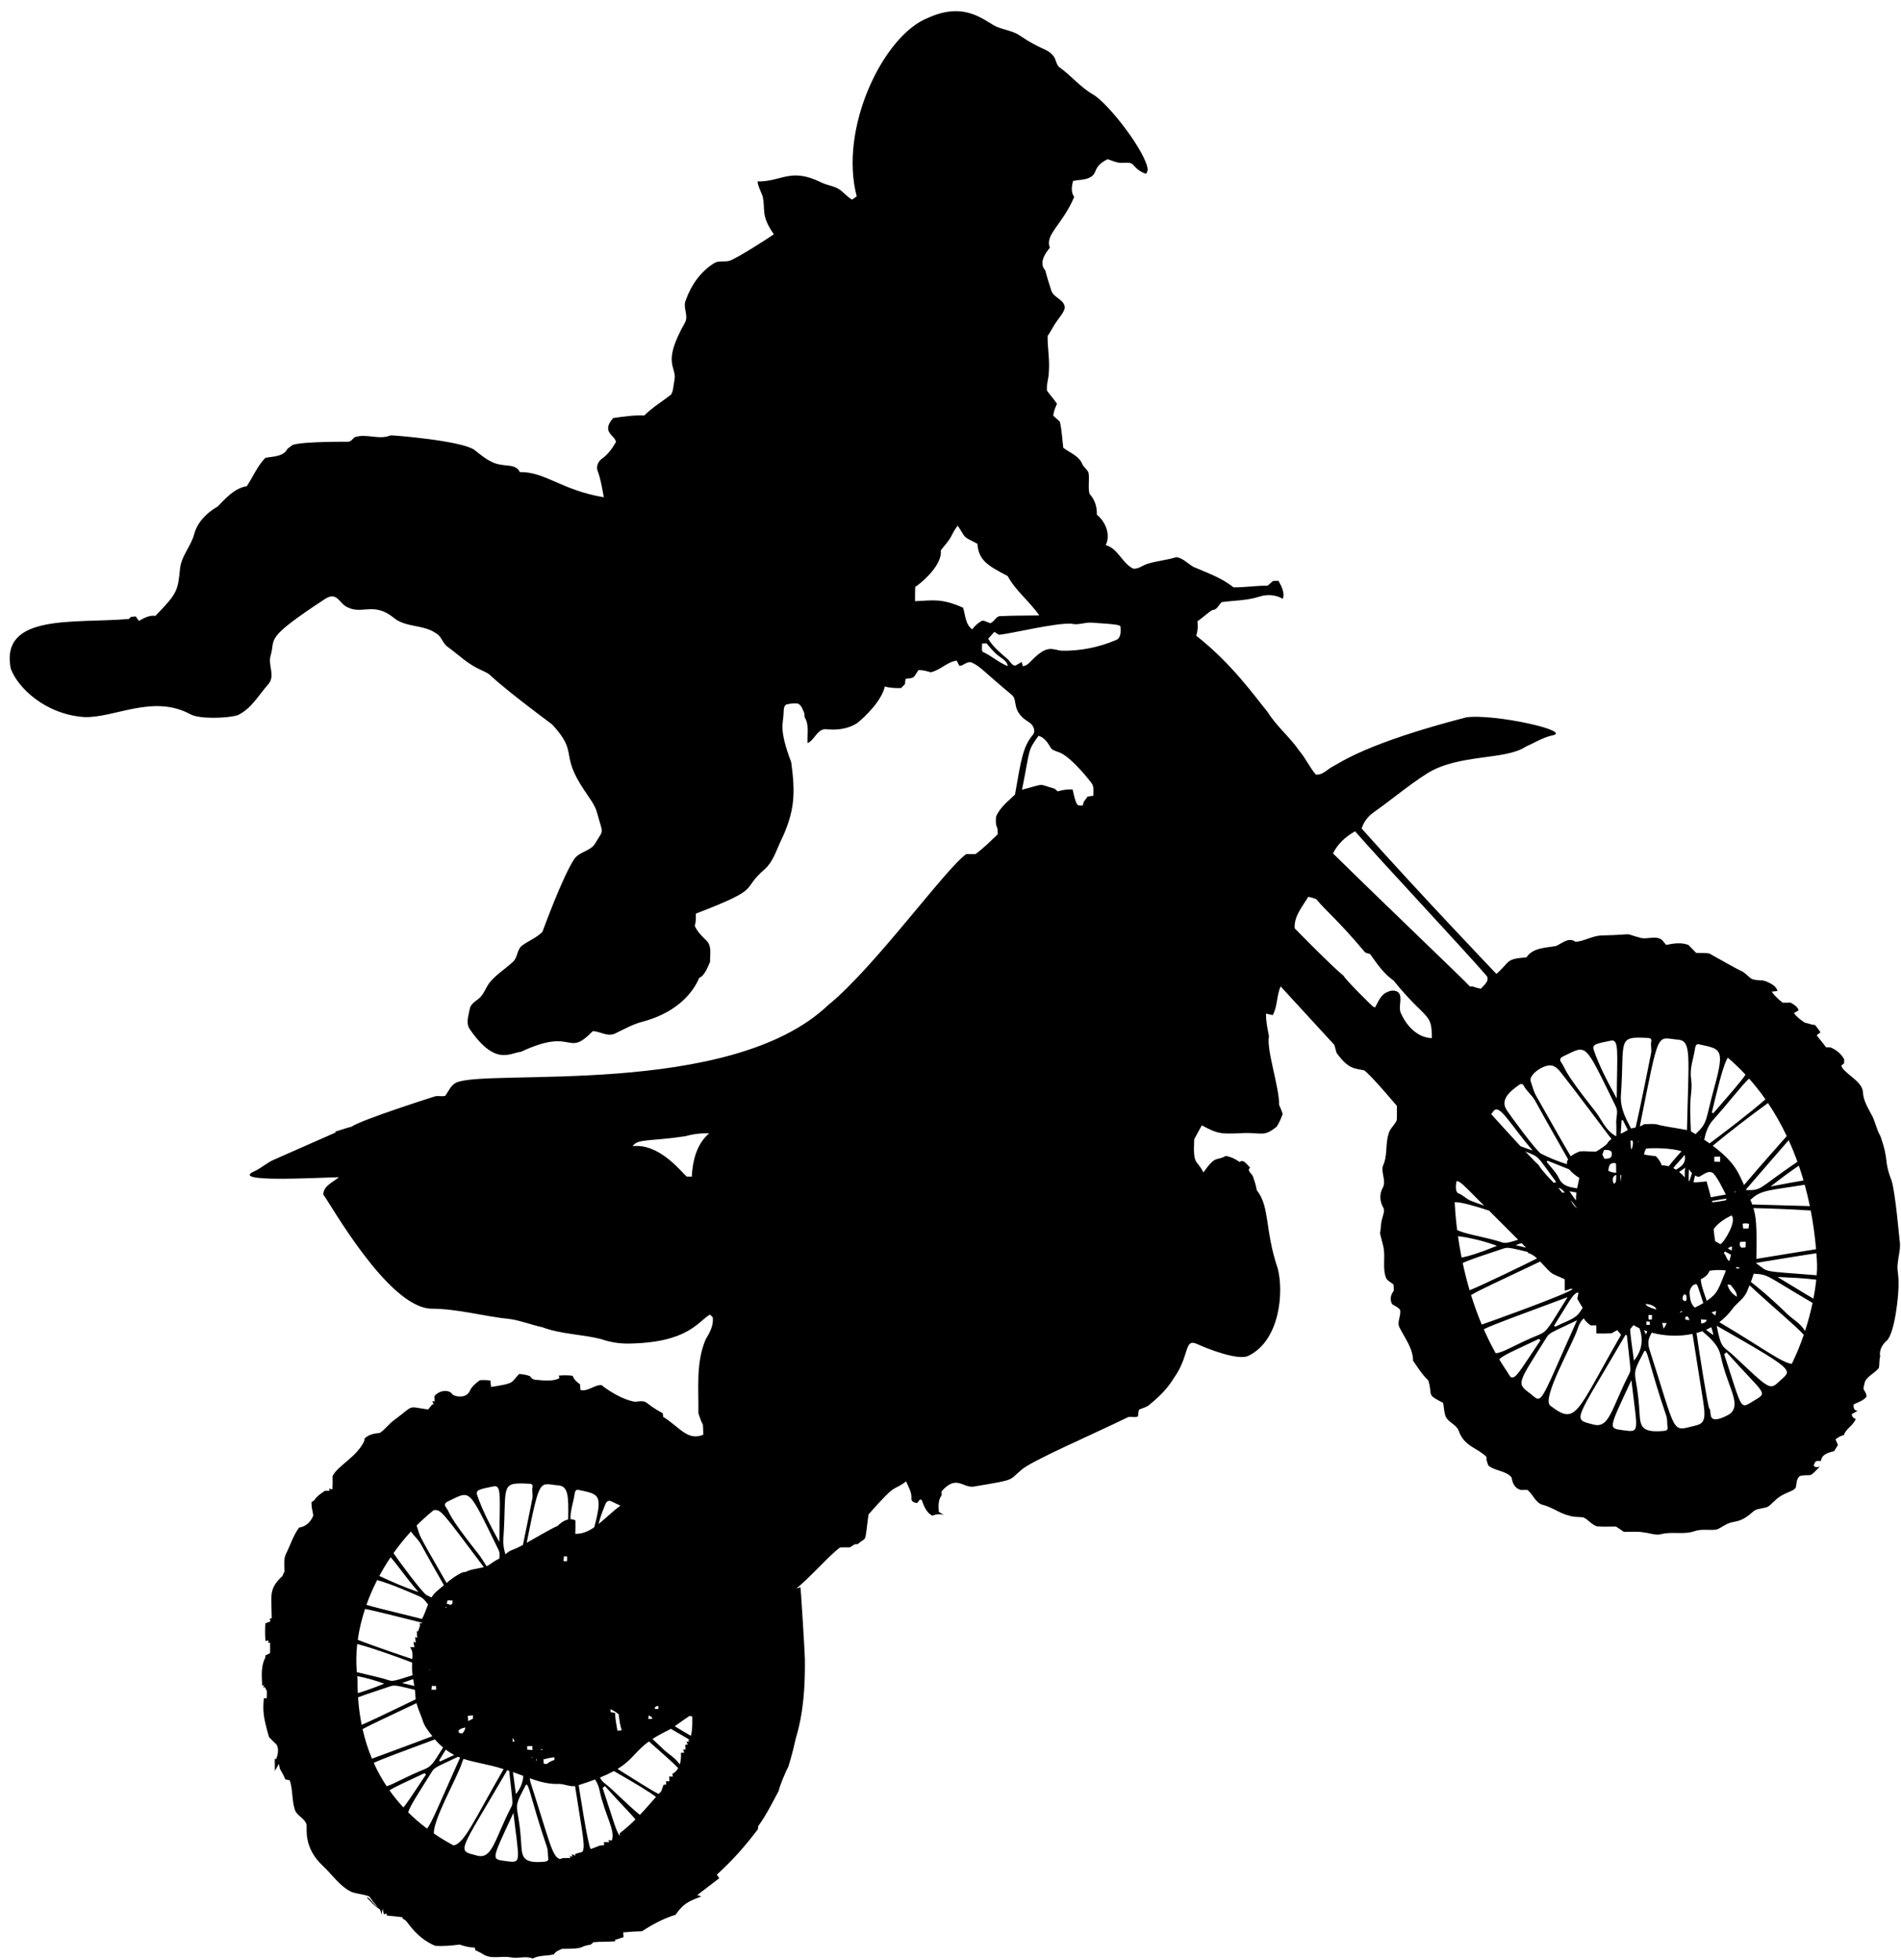 <?xml version="1.0" encoding="UTF-8"?><svg xmlns="http://www.w3.org/2000/svg" xmlns:xlink="http://www.w3.org/1999/xlink" height="4025.5" preserveAspectRatio="xMidYMid meet" version="1.0" viewBox="-19.9 -23.0 3905.7 4025.5" width="3905.7" zoomAndPan="magnify"><g id="change1_1"><path d="M3879.305,2570.607c1.411-15.291,6.431-30.45,3.642-45.872c-0.617-3.282-8.367-95.875-16.341-122.162 c-17.387-45.528-4.207-38.136-23.166-92.007c-8.663-14.569-10.664-31.861-19.491-46.266c-7.547-13.913-15.718-28.187-16.406-44.363 c-1.562-22.866-39.052-37.555-44.494-53.977c1.477-1.214,4.397-3.642,5.874-4.856l0.131-8.269 c-6.071-11.386-16.341-19.392-28.022-24.38c-3.117-0.066-6.202-0.131-9.188-0.164c-6.07-8.531-13.06-16.341-19.261-24.708 c1.969-1.542,5.906-4.627,7.842-6.169c-3.543-5.119-7.219-10.106-11.058-14.93c-12.514-1.444-6.112-1.567-21.361-4.922 c-8.269-5.512-16.275-11.55-22.313-19.524c2.461-1.444,7.383-4.298,9.844-5.742c-2.527-7.875-9.811-11.845-16.374-15.75 c-5.545,0-11.025,0-16.472,0.066c-8.466-6.595-16.439-13.88-22.575-22.707c3.019-0.328,9.023-0.984,12.01-1.313 c-2.855-10.664-13.946-15.521-23.101-19.622c-10.303-4.725-22.969-0.033-32.452-6.825c-6.628-5.513-12.436-12.174-20.574-15.455 c-9.53-4.2-61.352-33.817-64.182-35.241c-8.893-1.378-17.916-0.689-26.808-1.083c-5.283-5.578-10.664-10.992-16.045-16.406 c-14.995-5.611-30.483-3.183-45.61-0.033c-4.561-4.561-7.514-11.156-13.978-13.289c-11.976-4.364-24.61,1.477-36.75-0.722 c-45.374-11.748-2.623-7.304-82.426-5.349c-18.539,0.656-34.716,11.616-53.091,13.092c-13.453-10.599-27.595,2.986-39.867,8.433 c-21.197,4.069-47.612,3.15-60.999,23.428c-43.788,3.234-32.699,8.388-61.623,34.027c0,0-158.381-165.56-276.94-298.663 c4.102-13.847,13.584-25.496,25.299-33.764c36.521-25.693,70.613-54.83,108.315-78.817c64.847-41.296,161.242-27.26,203.505-55.552 c17.653-7.842,34.224-18.375,53.189-22.871c48.73-8.251-118.112-45.585-175.713-37.308 c-205.466,53.19-258.267,93.039-273.331,100.572c-11.911,5.775-20.935,18.375-35.471,16.931 c-12.896-15.356-21.197-33.896-34.191-49.252c-19.491-28.219-46.726-50.171-64.871-79.374 c-25.716-31.055-72.178-98.126-146.542-156.616c2.789-9.581,4.069-19.557,2.231-29.433c10.697-7.252,19.786-16.538,30.778-23.33 c9.91-0.131,12.928-10.336,19.032-16.177c25.889-3.675,52.599-3.084,77.734-11.386c15.98-5.152,33.403-3.938,48.071,4.528 c4.397-13.191-2.887-25.824-8.99-37.046c-3.774,0.099-7.481,0.23-11.189,0.361c-3.708,3.281-7.383,6.53-11.091,9.745 c-23.494-0.394-46.725,3.741-70.154,3.347c-24.019-19.491-53.78-29.663-81.802-41.771c-11.845-6.661-21.427-17.981-35.438-20.245 c-19.097,6.103-39.211,7.58-58.341,13.388c-10.369,2.756-19.064,11.32-30.286,10.303c-23.166-11.386-30.943-41.082-56.471-48.465 c10.369-21.821-0.492-48.005-18.343-62.41c0.656-15.75-4.266-31.172-15.028-42.821c-3.577-14.109,0.361-29.302-2.1-43.707 c-2.855-6.53-9.253-10.631-12.567-16.898c-6.595-17.227-25.397-23.625-39.211-33.863c-2.297-17.949-2.986-36.16-7.153-53.846 c-4.495-4.134-8.991-8.236-13.519-12.272c0.853-8.597,4.2-16.603,7.678-24.446c-6.169-9.548-14.208-17.686-20.574-27.005 c-1.411-13.191,3.872-25.955,3.872-39.113c1.969-24.413-2.855-48.662-2.559-73.075c7.12-10.041,12.108-21.426,19.556-31.27 c5.841-8.531,13.486-16.472,15.783-26.841c-0.82-17.095-22.608-20.016-27.628-34.847c-4.2-13.946-9.122-27.694-12.534-41.869 c-13.42-14.864-1.05-34.06,9.483-46.431c-10.855-27.229,24.671-45.557,50.007-104.345c-7.12-9.942-5.152-21.755-2.527-32.846 c11.911-2.854,25.069-1.608,35.996-7.941c15.468-8.802,3.987-21.066,35.208-36.882c9.647,3.183,19.228,8.072,29.696,7.646 c7.974,0.197,18.047-2.56,23.658,5.021c6.956,8.072,15.488,14.503,25.856,17.489c0.788-1.936,2.395-5.808,3.183-7.743 c-1.735-34.413-80.151-136.833-112.646-155.402c-25.299-14.503-43.871-37.636-67.299-54.666 c-8.925-5.349-7.678-17.325-14.175-24.577c-13.19-16.021-22.898-10.661-67.824-41.016c-13.421-9.516-30.122-11.78-45.249-17.424 c-24.39-8.193-63.149-56.266-143.884-19.688c-91.461,35.307-184.025,225.816-146.838,366.782c-3.248,2.264-6.464,4.561-9.647,6.825 c-8.236-5.053-14.897-12.043-22.149-18.31c-11.747-10.041-28.088-10.5-41.475-17.325c-63.061-30.972-80.763-1.12-130.529-1.871 c1.083,10.697,6.727,19.951,10.27,29.893c7.026,27.856-5.055,38.303,23.264,78.685c-11.326,8.099-73.702,48.097-90.038,54.01 c-10.664,4.036-23.428-1.312-33.174,5.677c-27.3,17.03-46.889,45.019-57.455,75.043c-7.35,15.126,6.169,31.763-1.903,46.627 c-49.351,87.454-15.397,88.525-21.854,119.767c-2.067,9.319-1.838,19.688-6.628,28.121c-18.375,14.306-38.522,26.414-55.093,42.985 c-21.459-1.017-42.755,2.198-63.952,5.217c-25.587,29.432,3.654,34.758,5.775,49.285c-7.547,12.6-16.144,25.299-28.383,33.863 c-8.334,5.512-13.224,16.931-8.925,26.447c6.202,17.161,8.991,35.241,12.239,53.124c-85.626-14.016-120.532-52.67-172.595-51.615 c-6.891-15.619-25.693-12.338-39.441-15.389c-21.558-2.855-37.932-18.113-54.502-30.746c-28.328-18.466-160.944-29.334-171.414-29.4 c-24.085,10.238-49.777-4.626-74.026,3.905c-4.299,3.511-7.711,9.581-14.044,9.22c-3.638,0.172-92.706-0.904-113.467,6.727 c-3.445,2.592-6.891,5.184-10.369,7.744c-8.827,16.833-29.564,15.422-45.61,18.703c-16.374,16.833-25.134,38.916-38.062,58.145 c-25.135,4.069-42.854,24.413-59.752,41.672c-22.149,12.567-41.935,32.19-48.432,57.455c-6.825,24.249-25.627,43.674-28.809,69.071 c-4.645,46.602-5.089,51.36-50.762,98.176c-12.699-1.903-23.297,4.561-33.928,10.27c-2.297-2.986-4.463-6.038-6.53-9.155 c-3.15,0.295-6.333,0.591-9.483,0.886c-1.148,1.083-3.445,3.249-4.594,4.331c-110.972,9.783-264.738-12.303-242.651,101.818 c14.027,38.923,70.338,93.966,150.939,99.718c62.176,2.237,141.381-47.416,218.107-5.808c18.645,10.485,76.893,8.274,96.929,2.034 c28.547-13.027,43.608-42.066,63.821-64.346c14.241-17.62-2.1-39.375,4.332-58.735c10.35-35.356-15.63-32.318,110.776-115.206 c26.734-17.867,29.596,10.269,48.497,17.194c29.45,14.079,53.132-12.035,93.746,21.099c24.708,20.311,60.474,13.256,86.298,31.5 c11.813,5.906,13.65,20.968,24.413,28.121c21.492,15.75,40.95,34.88,65.494,46.069c40.049,19.042-15.762-9.958,149.266,113.467 c55.349,60.045,13.836,57.74,65.691,134.762c9.253,14.864,21.263,28.449,26.152,45.61c12.78,47.712,14.733,32.645-3.38,63.263 c-9.516,16.669-32.156,16.964-43.018,32.189c-24.558,36.838-63.597,144.73-65.757,150.053 c-11.911,12.042-28.186,18.047-41.574,28.055c-11.189,8.17-8.663,24.741-19.097,33.568c-15.192,14.307-33.469,25.299-46.922,41.443 c-9.089,10.96-12.502,26.152-24.249,34.979c-7.284,5.545-16.046,10.959-17.555,20.869c-2.363,13.06-8.072,28.416-0.033,40.59 c53.204,77.108,82.612,48.799,105.264,46.889c111.326-52.428,92.645,13.967,147.691-42.558c15.422,0.427,30.253,12.305,45.643,4.955 c17.949-8.367,35.208-18.539,54.502-23.724c63.331-16.353,102.065-51.734,118.619-90.728c11.719-4.773,17.584-23.05,22.28-32.911 c-0.623-14.339,4.102-31.796-7.186-43.182c-9.384-9.22-19.031-18.506-24.413-30.746c2.756-8.072,2.428-16.669,2.33-25.069 c140.508-53.869,89.751-46.694,141.916-91.613c16.505-14.963,22.936-36.914,32.058-56.471 c30.477-62.829,30.306-100.872,21.985-162.752c-26.204-69.152-16.223-79.579-15.717-100.079c0.492-6.267-0.492-13.683,4.791-18.277 c7.842-2.198,16.242-3.281,24.413-2.363c7.744,3.347,9.844,12.403,13.224,19.327c0.295,3.019,0.624,6.037,0.984,9.089 c9.68,16.078,4.955,35.274,5.775,52.96c14.733-6.234,18.9-28.022,36.914-28.777c22.182,2.855,45.708-0.131,64.937-12.141 c17.436-14.162,50.319-46.098,57.062-75.469c10.861,3.314,22.247,3.478,33.502,3.216c2.559-2.724,5.119-5.381,7.744-8.039 c0.361-3.609,0.722-7.186,1.148-10.73c18.461-2.86,14.55,0.514,26.546-17.916c8.63-0.623,16.866,2.002,25.069,4.299 c19.721-3.97,33.535-21.197,53.649-24.019c1.673,3.675,3.511,7.317,5.545,10.861c9.319-0.197,16.374-11.288,26.217-6.366 c17.593,8.193,23.339,17.771,81.179,65.888c14.017,11.089-2.651,32.973,35.373,56.176c8.859,5.25,15.553,18.802,6.989,27.235 c-19.063,23.683-23.239,49.884-35.602,121.44c-14.306,13.88-30.943,26.316-38.916,45.282c-0.525,7.941-1.411,16.406,2.756,23.658 c0.23,4.134,0.459,8.335,0.689,12.535c-14.7,14.175-29.17,28.678-45.675,40.786c-6.267-0.033-12.535-0.033-18.769-0.098 c-40.643,27.237-189.923,234.656-284.52,310.803c-200.978,190.735-698.854,129.688-763.621,158.683 c-11.058,5.348-15.455,17.424-22.149,26.841c-7.35,2.887-15.881-1.05-23.33,2.002c-3.282,1.13-149.018,47.269-169.609,61.786 c-11.091,2.56-21.689,6.858-32.682,9.713l-0.066,2.166c-0.002,0-125.833,55.485-125.837,55.486 c-14.766,6.169-26.513,17.555-41.049,24.117c-51.643,23.345,120.914,13.526,173.777,12.206 c-11.846,10.172-32.058,17.686-32.157,35.668c14.323,18.098,131.799,229.871,220.601,234.382 c55.487-0.098,109.07,16.013,163.933,21.427c22.214,3.445,43.247,11.878,65.232,16.603c38.818,14.569,80.917,14.372,120.817,24.347 c18.146,6.399,37.374,9.549,56.602,9.286c122.558-1.722,142.33-45.209,167.247-59.555c1.444,1.411,4.364,4.266,5.808,5.709 c1.969,16.8-6.431,31.599-14.7,45.446c-20.344,47.808-14.109,100.834-14.864,151.366c2.691,8.039,5.152,16.242,9.286,23.724 c0.492,6.792,0.656,13.65,0.722,20.508c-32.066,13.642-48.384-15.518-82.459-36.75c-0.164-1.804-0.525-5.479-0.722-7.317 c-42.342-22.491-27.304-27.144-57.094-23.592c-30.153-4.73-64.856-30.553-68.48-34.125c-15.685-0.984-27.464,13.847-43.608,9.844 c-0.295-3.839-0.558-7.646-0.787-11.386c-6.267-4.758-12.633-9.909-15.192-17.653c-9.352-1.411-18.802-1.181-28.154-0.459 c0.164,1.411,0.492,4.266,0.656,5.677c-15.094,6.956-31.927,4.233-47.874,3.052c-5.512-0.065-9.745-3.347-12.6-7.711 c-7.055-2.527-14.47-3.774-21.919-4.266c-18.317,18.726-7.609,18.887-57.75,26.611c-0.492-4.43-0.952-8.827-1.411-13.191 c-7.153-0.919-14.405-1.181-21.591-0.656c-8.335,6.07-16.505,12.698-20.869,22.313c-6.037,13.027-23.231,13.584-34.585,7.777 c-8.367-13.289-29.269-8.466-37.866,2.592c0.131,3.577,0.262,7.186,0.393,10.796l-4.791-0.394c0.689,1.641,2.1,4.922,2.789,6.563 l-3.019,0.23c-2.756,3.445-5.545,6.858-8.334,10.303c-44.528-6.286-26.655-10.326-69.498,21.525 c-10.992,7.744-18.605,19.294-29.892,26.677c-11.288,0.853-23.002,3.084-31.271,11.517c-0.033,0.919-0.099,2.822-0.131,3.741 c-13.952,33.268-55.553,52.049-65.527,73.369c0.295,9.056,0.131,18.113-0.296,27.202c-1.739-0.361-5.184-1.116-6.923-1.509 l1.28,4.462c-2.461,0.033-7.35,0.033-9.811,0.033c-8.006,5.545-16.669,10.795-21.788,19.425c-1.477,1.017-4.397,3.052-5.84,4.069 c0.738,19.406,0.95,7.912,3.74,27.169c-4.823,12.83-15.159,23.067-29.17,24.905c-12.043,16.111-17.719,35.7-26.71,53.485 c-5.775,11.386-3.216,24.544-3.445,36.849c-1.444,3.084-2.888,6.169-4.298,9.352c-28.115,26.323-22.471,38.08-21.722,86.692 l-4.102,0.328c0.361,1.444,1.083,4.364,1.444,5.841c-3.544,1.345-7.055,2.789-10.566,4.265c-0.656,11.977-0.755,24.019,0.296,36.029 c1.641-0.229,4.922-0.656,6.53-0.886c-0.23,1.181-0.755,3.577-1.017,4.758l4.003-0.492c0.066,7.12,0.131,14.306,0.066,21.46 c-3.38,1.739-6.726,3.478-10.073,5.283c0.033,0.985,0.164,2.887,0.23,3.839c-9.45,17.948-7.383,38.653-6.398,58.144l4.167-1.378 l-2.198,4.725l3.872-0.361c1.247,2.723,2.494,5.479,3.74,8.301c-0.098,4.791-0.229,9.549-0.361,14.438 c-1.444-0.066-4.397-0.229-5.841-0.295c-2.427,25.229-1.494,38.708,10.533,79.801c4.955,5.283,10.074,10.435,15.455,15.357 c5.316,9.384,2.921,20.049-0.459,29.663l-3.183-0.131c0.065,6.169,0.229,18.474,0.295,24.643c2.068-3.577,6.169-10.697,8.236-14.274 c0.526,2.526,1.543,7.547,2.068,10.041c6.944,12.011,7.483,13.377,11.255,21.821c2.986,0.525,6.005,1.083,9.024,1.706 c6.398,19.031,4.069,39.703,9.942,58.767c3.38,14.405,21.131,18.605,24.643,32.781c0.938,9.695-6.232,47.332,33.535,84.427 c19.36,18.047,34.322,41.738,58.932,53.452c11.78,4.266,24.741,4.495,36.324,9.254c5.447,7.809,11.419,15.225,17.391,22.641 c-7.876-5.414-12.042-14.438-19.655-20.114c-0.755-0.099-2.297-0.329-3.052-0.427c7.908,7.514,14.339,16.735,23.953,22.313 c5.053,2.034,4.856,8.04,6.53,12.469c0.558-2.92,1.641-8.794,2.166-11.715c0.919,3.741,1.805,7.514,2.69,11.354 c1.51-0.361,4.561-1.083,6.071-1.444l-0.427,4.135c11.091,0.787,22.116,2.166,33.174,3.511c-0.23,0.591-0.722,1.837-0.952,2.428 c7.974,3.019,11.879,11.058,17.26,17.128c13.257,16.8,30.286,30.68,50.105,39.015c16.833,1.247,33.732-0.394,50.433-2.494 c10.008,3.544,20.377,6.037,31.074,6.235c0.295,1.345,0.853,4.003,1.148,5.348c5.086,2.264,10.139,4.791,15.029,7.678 c16.833,11.911,38.489,3.38,57.521,6.989c15.028,3.249,30.746-3.675,45.183,2.428c13.683-7.251,29.335-4.889,43.838-8.63 c3.216-6.3,10.369-8.203,16.144-11.287c53.477,0,31.324-4.485,59.26-8.63c1.411-1.214,4.167-3.675,5.578-4.889 c14.93-1.641,30.057-0.624,45.052-1.969l-0.623-2.986c5.873-1.739,11.714-3.479,17.489-5.447c-0.164-2.461-0.558-7.383-0.722-9.811 c12.896-1.214,25.791-2.133,38.752-2.395c21.459-14.143,44.166-26.316,68.843-33.833c15.53-21.969,24.745-27.168,52.883-37.63 c-2.749-0.96-5.497-1.921-8.246-2.882c15.023-11.517,30.045-23.034,45.068-34.552c-1.61-2.469-3.221-4.938-4.831-7.407 c33.486-30.688,56.791-57.109,84.209-93.108c0.197-1.641,0.558-4.922,0.755-6.563c16.439-22.641,28.744-47.645,42-72.188 c1.302-8.739,15.07-41.53,19.72-49.482c0,0,8.33-25.387,15.562-59.06c16.046-52.683,19.199-108.128,18.582-162.88 c-0.126-11.14-8.428-146.988-9.173-146.778c-2.1,0.591-6.333,1.739-8.466,2.297c25.211-19.23,71.089-71.813,90.334-84.395 c6.595,0,13.223-0.066,19.852-0.098c3.281-2.133,6.563-4.2,9.844-6.267c1.608-0.131,4.856-0.328,6.464-0.427 c18.727-17.619,13.445,3.899,21.788-60.835c61.571-69.906,47.14-45.167,77.307-67.923c4.528,10.992,11.55,21.558,10.927,33.961 c-1.345,6.825,5.48,9.877,11.156,10.402c3.216-1.51,5.742-10.238,9.942-6.136c4.66,12.075,9.319,26.021,21.886,32.124 c7.777-3.183,15.947-4.036,24.019-1.181c-3.609-2.166-7.186-4.331-10.697-6.464c-0.82-11.747-1.706-24.216,5.709-34.191 c0-2.034-0.033-6.136-0.033-8.17c32.102-36.479,44.252-3.977,68.874-10.205c85.605-14.334,68.25-11.579,94.37-33.141 c18.048-17.994,149.654-74.556,217.287-107.757c7.055-4.299,15.882,0.755,22.904-2.789c1.017-4.659,0.394-9.712,2.494-14.044 c6.825-3.052,14.602-4.43,20.475-9.417c19.392-15.652,37.603-33.305,50.499-54.83c33.962-47.227,20.292-83.62,49.088-69.891 c19.892,9.106,83.609,34.284,104.312,23.789c64.495-31.169,73.072-129.899,60.343-179.257 c-26.833-78.9-15.889-127.258-42.985-160.75c-2.675-14.675-6.688-24.394-8.269-29.138c-2.691-5.578-12.928-11.583-5.381-17.588 c-6.3-4.725-12.961-18.506-21.82-11.386c-8.367-6.3-18.014-10.664-28.318-12.436c-19.679,11.277-19.466-3.492-46.036,33.863 c-14.129-28.535-21.398-12.344-18.867-68.021c6.279-11.089,8.06-15.393,15.652-28.744c33.64,18.142,38.968,17.693,79.571,16.209 c43.273-2.787,46.461,9.366,74.288-13.486c5.381-8.006,8.86-16.964,12.305-25.922c-1.903-6.333-4.364-12.436-7.252-18.31 c0.298-38.041-26.359-112.56-20.968-141.686c-2.789-15.324-6.464-30.582-5.939-46.233c4.528,0.984,9.089,2.001,13.716,3.052 c10.106-18.211,7.777-40.261,16.209-58.997c0.938,1.029,110.383,120.161,110.383,120.161c1.411,5.545,3.052,11.058,4.627,16.636 c25.26,33.953,35.672,30.965,56.668,35.7c13.837,9.495,63.977,69.424,67.168,72.91c-0.23,9.811,0.624,19.655-0.295,29.466 c-4.364,10.434-14.93,17.489-17.03,29.105c-6.563,20.935-1.509,44.133-11.189,64.149c-4.692,15.127,7.514,31.238-0.656,45.872 c-6.727,11.944-6.136,26.513,0.23,38.49c5.447,8.006,0.361,16.964-1.477,25.266c-2.953,9.582-2.133,19.753-4.233,29.532 c2.264,9.811,5.217,19.524,7.284,29.433c3.97,20.771-2.756,42.886,5.48,62.968c3.445,5.775,10.205,8.302,15.028,12.797 c0.492,4.167,0.328,8.433,0.427,12.698c-6.3,8.039-8.663,18.506-3.15,27.694c5.611,3.314,11.944,6.103,16.078,11.419 c2.888,12.239-7.219,24.708-1.017,36.488c10.894,21.755,27.628,42.69,27.792,68.054c9.745,13.913,18.671,28.744,31.238,40.425 c10.015,32.548-5.614,27.754,30.483,46.168c1.608,8.761,1.903,17.785,4.627,26.382c5.053,13.847,22.477,17.489,27.563,31.303 c11.06,32.114,38.437,34.58,56.799,53.321c0.098,1.706,0.23,5.053,0.295,6.727c1.181,3.609,2.33,7.219,3.511,10.894 c14.208,11.944,35.865,9.975,48.038,24.839c1.411,11.386,6.53,22.182,18.507,25.365c4.43-0.098,8.925-0.164,13.453-0.164 c12.502,9.122,16.734,27.694,33.174,31.205c18.802,4.988,34.454,17.653,53.518,21.952c9.122,3.117,18.867,2.264,28.35,3.314 c10.435,4.397,17.095,15.192,28.219,18.539c12.961,1.378,26.086,0.328,39.113,0.459c5.48,3.478,10.927,7.055,16.209,10.927 c14.241,0.164,28.678-1.444,42.821,1.378c11.287,1.247,22.575,6.267,34.06,3.249c22.116-5.808,45.577,1.542,67.496-5.841 c13.749-5.02,28.416-2.133,42.69-3.117c7.416-0.591,13.224-5.874,19.688-9.089c20.643-12.621,27.87-0.747,58.243-27.727 c6.235-6.399,15.783-6.071,23.822-8.433c9.352-0.82,14.799-9.22,21.525-14.7c17.191-17.191,37.083-17.438,42.821-26.71 c2.034-8.138,0.853-18.802,8.893-23.953c25.96-5.124,15.745,6.977,41.016-19.753c-4.43,3.084-17.03,2.133-11.485-5.217 c1.181-6.792,7.875-6.333,13.19-5.611c1.838-14.044,15.422-17.555,27.104-20.213c2.625-4.266,5.348-8.499,7.941-12.797 c-1.772-3.839-3.413-7.678-4.988-11.517c5.185-3.872,10.631-7.547,17.128-8.794c4.66-13.945,19.819-19.622,24.314-33.338 c-5.151-1.378-7.744-4.758-8.072-9.778c4.003-2.231,8.072-4.495,12.173-6.727c-7.908-0.558-8.728-6.563-8.63-12.895 c8.991-4.922,20.147-7.449,26.611-16.013c0.886-6.103-4.134-11.255-6.267-16.636c1.706-7.12,1.969-15.291,7.481-20.672 c7.186-8.499,17.916-13.224,24.511-22.214c1.247-7.711,0.229-15.684,2.526-23.198c-2.69-12.01,4.2-24.676,13.224-32.321 c16.393-13.782,25.635-95.371,24.38-120.456C3881.339,2597.185,3876.811,2583.896,3879.305,2570.607z M1401.377,2393.909 c-3.544-0.098-7.055-0.164-10.566-0.197c-13.092-11.762-56.183-68.193-110.809-62.443c9.87-15.749,36.21-9.456,108.381-20.41 c15.816-4.528,32.222-6.497,48.694-5.808C1411.286,2326.84,1403.083,2361.589,1401.377,2393.909z M1395.372,3554.828l-4.889-0.361 l2.625,6.103l-4.955,0.164c0.066,2.56,0.23,7.711,0.328,10.271l-4.856-0.624c0.558,1.674,1.706,5.053,2.264,6.76 c-1.706,0.033-5.184,0.131-6.891,0.197c0.689,7.74,0.167,16.345-2.31,24.064c-8.381-13.34-22.796-20.787-33.868-31.492 c-8.166-7.895-15.502-14.808-22.119-20.906c17.7-11.6,33.572-18.091,37.779-20.841c16.661,9.797,29.405,16.943,38.878,22.637 c-0.027,0.119-0.055,0.232-0.082,0.353l-3.019-0.984C1394.519,3551.35,1395.109,3553.679,1395.372,3554.828z M1253.555,3742.419 c0,1.313,0.065,3.938,0.098,5.25c-0.08-0.001-0.169-0.002-0.254-0.003c-7.181-7.878-14.09-34.333-35.16-98.146l4.722-3.816 c33.058,37.015,53.048,56.673,62.759,68.469C1275.659,3724.182,1264.79,3734.028,1253.555,3742.419z M1229.962,3756.955l1.805,4.102 c-2.724-0.033-8.203-0.131-10.927-0.164c0.131,1.575,0.427,4.758,0.558,6.365c-2.1,0.131-6.3,0.394-8.4,0.525 c-2.643,1.078-10.106,4.014-19.283,7.297c-5.997-7.808-23.977-126.738-24.682-131.323c12.705-4.006,23.826-7.844,33.615-11.546 c4.069,6.056,7.263,12.929,8.996,21.172c10.866,51.692,33.359,83.319,25.565,103.913 C1234.623,3757.175,1231.736,3757.039,1229.962,3756.955z M1161.974,3785.01l-0.164,3.708c-1.608-0.82-4.856-2.461-6.464-3.281 l0.492,5.348l-5.414-1.542l1.965,3.585c-5.395,1.362-0.439,0.437-15.32,0.812c-2.135,0.69-4.349,1.323-6.614,1.919 c-15.927-4.26-21.154-35.667-59.712-155.277c-1.167-3.621-1.952-7.099-2.21-10.538c18.181,6.53,36.636,11.865,56.329,11.677 c12.497-1.261,24.518,6.039,36.697,4.363c16.373,105.148,21.223,122.881,15.343,134.975 C1171.781,3782.372,1166.672,3783.855,1161.974,3785.01z M871.498,3743.156c-1.54-28.875,47.818-114.518,57.359-144.26 c1.089-3.395,2.269-6.373,3.602-9.046c24.095,8.106,50.176,10.712,82.316,21.062c-61.886,106.947-80.087,152.331-102.857,156.749 C897.64,3760,884.165,3751.828,871.498,3743.156z M747.969,3597.972c18.9-8.591,56.065-22.243,125.618-48.091 c1.253,1.68,8.582,9.703,16.846,16.639c-20.224,32.743-24.532,39.196-38.291,44.693c-39.432,15.755-61.816,30.101-77.634,34.888 C764.339,3630.784,755.502,3614.723,747.969,3597.972z M782.653,3175.732c12.846,13.873,30.899,40.977,57.25,71.438 c-29.439-9.739-55.189-21.293-80.481-33.034C766.471,3201.05,774.231,3188.213,782.653,3175.732z M824.455,3122.764 c5.982,9.266,14.948,16.139,20.39,26.112c16.324,29.915,33.522,60.053,47.313,84.242c-15.32,13.039-19.347,15.154-25.496,25.181 c-3.371-1.557-6.708-3.152-10.023-4.784c-8.858-4.362-60.946-75.347-68.105-86.288 C799.513,3151.726,811.521,3136.834,824.455,3122.764z M1014.289,3137.435c7.648-110.65-9.411-116.235,55.091-112.606 c3.125,0.176,5.702,2.619,4.942,5.811c-1.929,8.102,1.101,16.383-0.422,24.099c-0.278,1.408-10.231,51.808-19.406,95.617 c-24.136,13.415-24.159,8.449-35.846,19.36C1015.342,3159.724,1013.477,3149.187,1014.289,3137.435z M1320.198,3507.774 c-2.067,0.033-6.267,0.131-8.367,0.164c0.354-2.525,0.805-4.983,1.299-7.422c2.2,1.39,4.361,2.75,6.481,4.076 C1319.705,3505.788,1319.842,3506.919,1320.198,3507.774z M1257.459,3531.367c-2.953,0.164-5.906,0.394-8.859,0.656 c-2.1-12.141-4.331-24.314-4.955-36.619c-2.264-0.361-6.792-1.115-9.056-1.509c-0.168-2.06-0.324-4.084-0.484-6.118 c5.671,2.387,11.143,5.772,16.969,10.302C1252.421,3509.317,1253.995,3520.561,1257.459,3531.367z M1094.872,3571.398 c-1.024-0.014-2.482-0.039-4.013-0.066c1.096-1.276,2.238-1.866,3.567-1.685C1094.597,3570.312,1094.751,3570.916,1094.872,3571.398 z M1029.091,3691.416c-33.429,65.785-37.838,105.271-68.814,97.148c-43.078-11.297-38.79-2.272,61.936-175.393 c1.341,0.397,2.678,0.807,4.013,1.228C1034.064,3687.04,1034.806,3680.17,1029.091,3691.416z M951.873,3500.49 c-0.033,1.706-0.099,5.151-0.164,6.858c-3.216,1.542-6.398,3.248-9.614,4.889c-0.328-3.609-0.656-7.186-0.952-10.697 C944.72,3501.146,948.297,3500.785,951.873,3500.49z M936.358,3525.397c-0.993,4.668-3.008,8.999-6.666,12.401 c-1.575-0.295-4.791-0.853-6.366-1.148c-0.323-1.186-0.858-3.159-1.327-4.899C926.153,3527.65,929.684,3526.886,936.358,3525.397z M895.337,3280.086c0.129-0.763,0.276-1.522,0.434-2.279c0.688,0.272,1.36,0.539,2.019,0.801 C896.976,3279.104,896.163,3279.605,895.337,3280.086z M843.296,3315.655c-1.477,3.872-2.789,7.809-3.938,11.878l-2.723,0.197 c0.131,4.528,0.295,9.089,0.427,13.683l-4.003-1.903c0.295,2.953,0.952,8.794,1.28,11.714l-4.758-2.001 c0.492,2.789,1.411,8.367,1.871,11.156c-2.297,0-6.891,0.066-9.188,0.099c6.176,6.905,5.613,15.742,4.962,24.467 c-45.161-15.011-106.516-36.851-112.101-39.669c2.94-21.034,8.006-42.325,15.002-63.466c19.302,3.883,53.548,12.502,116.661,28.257 c-0.014,0.487-0.035,0.965-0.045,1.455l-4.692-0.164L843.296,3315.655z M863.686,3406.562c-0.633,0.2-1.24,0.393-1.862,0.589 c0.077-0.394,0.16-0.825,0.251-1.305C862.922,3406.204,863.473,3406.449,863.686,3406.562z M867.347,3440.082 c2.789-0.066,5.578-0.099,8.367-0.066c0.191,2.457,0.406,4.966,0.624,7.494c-2.739,0.526-5.8,0.564-9.785,0.112 C866.818,3445.093,867.083,3442.569,867.347,3440.082z M831.339,3440.107c-7.155-1.722-15.475-3.729-25.237-6.027 c8.585-2.932,16.139-5.621,22.874-8.036C829.742,3430.732,830.581,3435.415,831.339,3440.107z M913.398,3581.87 c-7.434,3.642-16.697,7.282-29.094,13.344c-0.68-0.738-1.36-1.475-2.04-2.213c5.279-8.417,9.805-15.718,13.727-22.068 C901.78,3575.286,907.561,3578.862,913.398,3581.87z M1137.889,3183.813c0.262-3.413,0.558-6.792,0.886-10.106 c1.593,0.125,4.686,0.367,6.425,0.504c-0.048,3.388-0.086,6.594-0.118,9.634C1142.956,3183.839,1139.657,3183.813,1137.889,3183.813 z M1033.643,3554.763c-0.094-2.754-0.14-5.507-0.14-8.253c1.467,1.958,2.792,4.616,3.722,7.64 C1036.028,3554.348,1034.832,3554.548,1033.643,3554.763z M1063.339,3563.655c3.511-0.099,7.022-0.131,10.566-0.131 c0.033,2.067,0.164,6.136,0.197,8.203c-3.642-0.328-7.252-0.59-10.861-0.82C1063.273,3569.102,1063.306,3565.459,1063.339,3563.655z M1072.92,3585.902c0.446,0.009,0.893,0.027,1.34,0.038c-0.38,0.879-0.774,1.787-1.18,2.725 C1073.022,3587.611,1072.967,3586.626,1072.92,3585.902z M1082.845,3588.877c-0.089,1.568-0.186,3.279-0.246,4.342 c-0.52,0.039-1.034,0.092-1.554,0.133C1081.684,3591.793,1082.282,3590.3,1082.845,3588.877z M1119.12,3586.427 c0.033,1.444,0.131,4.299,0.164,5.709c-5.841,1.575-11.288,4.233-15.75,8.368c-1.608-0.164-4.791-0.525-6.366-0.722 c-0.23-2.986-0.394-5.972-0.591-8.86C1103.961,3588.888,1111.475,3587.345,1119.12,3586.427z M1160.762,3045.409 c0.566-4.099,2.272-9.359,7.165-8.253c41.45,9.371,51.897,6.693,33.158,76.893c-12.178,8.446-24.661,13.967-39.013,13.523 c0.197-9.22,0.459-18.408,0.229-27.595c-3.306-1.657-6.698-2.362-10.066-2.339 C1151.532,3079.528,1158.352,3062.866,1160.762,3045.409z M1324.935,3487.035c0.884-3.57,2.729-6.279,7.797-5.478 c-0.082,1.996-0.165,4.028-0.247,6.076C1330.016,3487.434,1327.508,3487.235,1324.935,3487.035z M1209.808,3107.517 c4.172-16.032,6.329-21.332,13.927-40.377c2.685-6.73,6.747-9.075,13.198-5.862c7.007,3.49,13.052,6.054,17.855,8.388 C1238.066,3082.079,1223.889,3096.28,1209.808,3107.517z M1127.287,3028.094c19.672,1.551,21.454,20.41,20.078,70.065 c-8.22,1.684-15.976,7.193-21.616,13.203c-11.13,4.444-41.581,22.243-63.519,34.651 C1089.975,3007.074,1088.238,3025.016,1127.287,3028.094z M1004.482,3160.858c2.625,5.352,2.345,11.281,1.655,17.334 c-21.893,11.857-16.705,11.821-26.503,15.822c-5.35-8.119-9.93-16.552-15.753-23.919c-67.732-85.686-55.905-80.375-68.112-97.968 c-3.534-5.093-0.443-8.728,3.955-10.797C948.455,3038.392,940.283,3029.966,1004.482,3160.858z M994.052,3030.115 c17.192-3.619,12.657,21.191,11.947,114.17c-17.034-31.146-33.777-62.145-45.337-95.577 C956.553,3036.826,965.695,3036.085,994.052,3030.115z M910.06,3264.715c-0.135,1.64-0.42,4.742-0.581,6.315 c-1.261,0.835-2.521,1.674-3.783,2.51c-2.746-0.87-5.445-1.766-8.1-2.688c0.692-2.234,1.46-4.44,2.268-6.614 c3.355,0.098,6.741,0.196,10.128,0.358C910.015,3264.635,910.038,3264.676,910.06,3264.715z M842.332,3256.359 c5.745,2.545,8.829,5.274,17.23,16.395c-4.064,9.944-7.336,20.394-12.387,29.707c-78.653-19.18-105.329-26.177-114.195-28.993 c6.099-17.154,13.456-34.171,21.97-50.831C784.177,3230.455,831.382,3251.508,842.332,3256.359z M826.808,3392.009 c-0.208,8.605-0.663,13.605,0.977,26.023c-49.574,15.948-39.115,12.488-60.948,6.707c-21.924-5.805-39.72-9.427-53.577-12.947 c-1.748-18.791-1.44-38.2,0.773-57.889C745.772,3362.137,793.753,3379.459,826.808,3392.009z M714.14,3419.877 c18.574,3.627,36.968,8.716,55.264,15.535c-23.449,9.479-41.001,15.66-54.157,19.375 C714.104,3430.751,715.327,3429.298,714.14,3419.877z M715.739,3463.463c14.828-5.636,35.865-12.499,65.301-22.35 c9.879-3.306,11.811-2.563,51.469,6.932c1.483,11.464,0.686,12.478,1.703,19.455c-79.879,38.651-99.395,47.545-111.046,52.469 C719.487,3501.709,717.02,3482.858,715.739,3463.463z M725.035,3528.719c18.299-9.974,51.429-25.047,110.791-53.319 c3.09,12,8.694,23.41,12.589,35.164c3.638,12.613,12.046,22.647,20.095,32.764c-8.622,3.259-117.892,44.11-124.225,46.13 C736.186,3570.076,729.783,3549.805,725.035,3528.719z M780.281,3654.497c11.677-7.594,34.606-17.475,71.987-35.296 c1.023,0.949,2.046,1.898,3.069,2.847c-25.823,38.276-38.401,58.569-46.464,67.542 C798.453,3678.405,788.928,3666.698,780.281,3654.497z M818.768,3699.798c3.819-13.506,18.946-36.003,48.682-83.591 c5.485-8.778,8.61-9.258,53.737-30.656c1.384,0.598,2.773,1.169,4.168,1.717c-42.805,95.581-58.07,134.036-67.894,145.819 C843.507,3722.628,830.611,3711.523,818.768,3699.798z M1018.481,3799.721c-29.819-4.158-28.842-1.252,16.513-98.984 C1046.603,3803.117,1053.444,3804.596,1018.481,3799.721z M1033.975,3616.965c7.1,2.458,14.149,5.148,21.203,7.82 c-0.588,12.652-5.245,25.144-15.173,37.533C1037.31,3641.245,1035.228,3627.018,1033.975,3616.965z M1237.472,3652.755 c-13.434-12.616-19.671-14.184-24.642-24.537c11.342-4.621,20.662-9.039,28.501-13.323c45.615,26.177,72.198,42.22,86.525,53.072 c-8.351,9.515-19.775,22.988-33.054,36.922C1283.371,3696.194,1266.281,3679.811,1237.472,3652.755z M1248.872,3610.547 c31.155-18.989,35.884-35.711,64.49-56.483c28.651,25.451,48.321,42.252,60.097,54.825c-2.76,4.895-6.631,9.046-11.885,11.827 c0.197,1.411,0.591,4.2,0.787,5.611c-1.805-0.131-5.447-0.361-7.252-0.492c0.099,2.527,0.263,7.613,0.361,10.172 c-1.739-0.065-5.25-0.229-7.022-0.295c0.098,1.739,0.263,5.25,0.361,7.022c-1.345,0.033-4.003,0.164-5.349,0.23 c-1.575,4.43-3.216,8.925-4.791,13.453c-1.45,1.289-3.278,3.172-5.44,5.53C1315.51,3653.042,1289.198,3635.448,1248.872,3610.547z M1366.376,3522.84c10.025-6.956,19.789-14.305,29.978-21.04c2.03,0.234,4.059,0.474,6.085,0.735 c0.523,24.986-0.927,32.408-2.934,39.959C1390.768,3537.618,1379.927,3531.082,1366.376,3522.84z M974.088,3195.927 c-12.083,3.53-25.501,3.894-36.882,9.773c-1.706,0.263-5.119,0.853-6.825,1.116c-12.174,5.366-22.671,13.301-32.802,21.734 c-66.02-114.766-51.719-90.278-61.548-117.914c11.035-11.119,22.675-21.635,34.854-31.44 C886.058,3076.974,886.663,3079.643,974.088,3195.927z M1051.219,3768.164c-5.238-93.81-21.085-67.162,8.509-123.379 c6.202-11.781,9.35,24.347,44.161,126.499c2.578,7.566,1.255,15.284,2.656,22.85c1.423,7.686-8.296,6.973-18.624,7.623 C1056.474,3802.55,1052.526,3791.583,1051.219,3768.164z M1977.668,1269.708c-14.306-9.778-14.011-29.499-18.9-44.461 c-45.966-20.404-63.955-14.475-98.701-13.388c0-9.778,0.066-19.556,0.361-29.302c6.822-3.695,56.561-42.728,52.533-75.01 c7.58-10.106,16.8-19.163,22.346-30.68c3.445-7.12,7.58-13.88,12.469-20.114c18.212,26.796,7.359,20.438,40.393,37.144 c2.702,33.813,20.245,44.444,62.213,66.315c16.636,30.811,45.413,52.369,64.937,80.916c-26.447,0.525-52.927,0.099-79.341,1.444 c-10.041-0.623-12.469,11.944-21.427,14.536c-5.644-1.706-11.124-5.906-17.194-4.955 C1989.645,1256.517,1982.722,1262.457,1977.668,1269.708z M1998.669,1315.646c-2.297-5.217-0.591-11.222-0.886-16.734 c2.264-0.131,6.759-0.394,9.024-0.525c7.842,8.564,14.7,18.211,24.15,25.2c7.547,6.202,18.244,10.763,19.688,21.689 C2031.875,1337.959,2016.946,1323.849,1998.669,1315.646z M2226.456,1611.421c-4.003,0.591-7.973,1.214-11.911,1.87 c-2.625,3.675-5.283,7.35-7.973,10.992c-0.492,1.903-1.477,5.71-1.969,7.613c-10.09-1.842-12.01,7.271-20.672-32.977 c-10.434-0.984-20.771,0.656-30.713,3.675l-6.431-5.644c-36.766-10.027-15.668-11.03-66.873,2.166 c17.23-86.319,10.868-78.798,33.928-110.743c11.452,3.314,18.408,13.322,24.118,23.067c3.052,6.366,10.336,7.875,16.341,10.27 c21.764,6.586,54.742,46.008,68.284,63.624C2228.425,1592.718,2225.996,1602.726,2226.456,1611.421z M2272.755,1291.824 c-35.176,14.93-73.403,22.575-111.596,21.821c-19.548-2.485-27.535-11.749-55.848,14.339c-7.383,6.53-13.027,16.144-23.691,17.489 c-0.624-2.199-1.87-6.53-2.494-8.728c-4.495,2.625-8.794,5.513-13.552,7.58c-7.416-0.984-10.238-9.483-15.586-13.716 c-14.438-12.535-29.827-24.774-39.54-41.607c4.134-4.758,8.367-9.45,12.567-14.175c3.15,2.002,6.3,4.069,9.483,6.136 c25.966-2.557,116.427-24.903,148.905-22.87c14.175,3.773,27.957-3.38,42.23-2.067c55.582,3.55,58.864,4.794,58.702,9.45 C2282.861,1274.729,2283.287,1287.854,2272.755,1291.824z M3636.681,2813.624c-20.603,19.726-19.752,18.362-94.257-51.608 c-22.754-21.369-25.652-12.242-35.349-61.815c124.487,70.705,148.866,86.493,143.671,98.819 C3647.531,2804.838,3644.482,2806.155,3636.681,2813.624z M3028.571,2707.375c20.371-10.033,68.263-27.216,172.262-65.99 c-38.636,61.617-41.164,70.3-59.037,77.441c-48.021,19.187-71.724,36.361-88.621,37.909 C3044.01,2740.432,3035.845,2723.896,3028.571,2707.375z M3454.503,2223.121c1.262-10.698,1.351-21.448-0.094-31.49 c-3.094-21.5,5.457-40.769,8.26-61.073c0.588-4.262,2.363-9.731,7.449-8.581c44.769,10.121,54.758,6.708,32.074,88.782 c-18.845,68.184-12.352,71.578-38.606,95.814c-4.021-2.455-7.257-4.369-9.416-5.674 C3453.02,2274.649,3451.47,2248.812,3454.503,2223.121z M3573.727,2192.491c11.726,13.211,22.947,27.405,33.566,42.58 c-32.549,28.678-88.374,70.962-114.789,90.574c-3.791-2.723-7.494-5.28-11.027-7.649c3.241-14.949,7.634-28.583,18.155-40.376 C3536.881,2235.864,3557.78,2207.055,3573.727,2192.491z M3712.561,2596.488c-118.72-9.444-96.575-5.144-124.565-24.874 c0.02-0.172,0.038-0.345,0.057-0.518c35.599-5.78,90.398-14.951,123.927-19.842 C3713.419,2570.17,3713.928,2578.85,3712.561,2596.488z M3586.736,2584.922c-0.388-0.027-0.771-0.054-1.159-0.081 c0.058-0.239,0.115-0.479,0.172-0.719C3586.077,2584.386,3586.405,2584.648,3586.736,2584.922z M3548.584,2640.629 c-9.384-5.611-16.899-14.307-19.294-25.135c1.575,0.164,4.758,0.558,6.333,0.722 C3541.07,2623.665,3548.846,2630.523,3548.584,2640.629z M3500.282,2719.155c-5.573-3.25-10.455-6.95-14.99-10.825 c3.637-1.544,7.219-3.252,10.737-5.121C3497.866,2708.06,3499.199,2713.412,3500.282,2719.155z M3535.759,2880.062 c-2.546,2.391-19.825,11.954-30.276,12.262c-15.38,0.454-8.36-15.544-13.808-23.03c-3.021-4.151-20.616-115.983-26.006-154.254 c4.014-1.07,7.997-2.297,11.929-3.704c15.749,14.266,32.887,27.149,37.971,51.333 C3528.657,2824.93,3557.975,2859.195,3535.759,2880.062z M3522.427,2758.652c1.636-1.323,3.273-2.645,4.91-3.968 c79.638,89.17,86.386,81.498,56.057,99.588C3553.881,2871.876,3561.118,2875.834,3522.427,2758.652z M3337.117,2771.958 c-4.998-39.081-7.971-55.531-7.629-65.052c2.355-2.609,4.642-5.28,6.83-8.034c3.72,2.33,7.806,4.529,12.197,6.572 C3356.382,2728.115,3354.562,2750.188,3337.117,2771.958z M3043.88,2265.517c1.439-1.866,2.896-3.799,4.337-5.804 c12.462-17.333,34.099,26.569,80.853,80.616c-8.664-2.866-17.019-5.884-25.144-9.014 C3083.982,2309.796,3060.253,2283.684,3043.88,2265.517z M3075.259,2256.586c-12.677-20.223,5.544-37.325,26.815-51.735 c3.337-2.261,6.887-1.26,8.682,2.255c5.987,11.721,17.062,19.315,23.453,31.027c25.529,46.784,53.116,94.1,67.596,120.064 c-2.029,3.287-2.75,6.7-2.293,10.189c-19.416-6.009-36.469-13.3-53.041-21.46 C3137.073,2342.298,3080.873,2265.542,3075.259,2256.586z M3346.161,2320.737c0.136,1.271,0.29,2.544,0.444,3.819 c-0.764-1.82-1.145-2.966-1.365-3.897C3345.548,2320.685,3345.854,2320.708,3346.161,2320.737z M3525.988,2430.611 c-7.878,1.532-17.818,3.228-30.811,5.684c-2.798-10.915-5.566-21.837-8.806-32.607c-8.489,0.413-18.083,2.681-26.79,1.788 c0.224-2.768,1.27-7.052,3.172-13.785c2.321,1.287,4.851,2.24,7.572,2.777c9.286-3.774,19.72-15.323,29.925-7.317 C3511.435,2399.874,3517.763,2415.862,3525.988,2430.611z M3502.285,2363.131c-0.099-3.413-0.131-6.792-0.099-10.139 c3.971-0.164,8.04-0.262,12.108-0.295c-0.099,3.576-0.164,7.153-0.164,10.762 C3510.127,2363.328,3506.157,2363.229,3502.285,2363.131z M3543.432,2424.721c1.353-0.047,2.722-0.085,4.091-0.124 c-1.261,0.595-2.595,1.141-4.026,1.653C3543.477,2425.741,3543.451,2425.23,3543.432,2424.721z M3698.543,2454.446 c-65.277-1.824-118.431-3.365-118.431-3.365c-1.088-3.111-2.312-6.372-3.691-9.845c0.827-0.446,1.612-0.919,2.223-1.504 c19.653-18.792,40.362-17.95,109.365-29.153C3691.926,2424.789,3695.445,2439.413,3698.543,2454.446z M3521.743,2550.977 c0.733-1.14,1.484-2.259,2.271-3.338c4.121,2.173,8.295,4.335,12.482,6.601c-0.923,4.491-2.093,8.918-3.442,13.298 C3526.044,2562.664,3527.422,2556.552,3521.743,2550.977z M3504.484,2679.152c-2.724-2.1-5.447-4.266-8.072-6.333 c3.183-1.017,6.366-2.034,9.647-3.019C3505.665,2672.162,3504.877,2676.822,3504.484,2679.152z M3442.959,2681.547 c1.556-0.066,3.121-0.132,4.698-0.19c1.354,1.806,2.511,4.011,3.625,7.212c-2.85-0.307-5.687-0.6-8.487-0.886 C3442.861,2686.173,3442.927,2683.089,3442.959,2681.547z M3369.688,2691.883c0.033,1.608,0.132,4.823,0.197,6.464h-7.087v-7.12 C3364.537,2691.391,3367.949,2691.719,3369.688,2691.883z M3366.768,2678.331c1.87-0.066,5.578-0.197,7.448-0.263 c-0.164,3.117-0.295,6.267-0.361,9.45c-1.641-0.033-4.922-0.131-6.563-0.164C3367.063,2684.303,3366.899,2681.284,3366.768,2678.331 z M3361.078,2655.626c7.19-0.801,22.55,5.273,21.723,11.244C3366.861,2661.852,3362.475,2659.417,3361.078,2655.626z M3276.237,2357.061c-0.984-2.198-2.986-6.595-4.003-8.794c0.886-2.297,2.69-6.891,3.576-9.188c6.3-0.23,17.227-0.558,15.619,8.991 C3292.348,2357.028,3282.537,2357.356,3276.237,2357.061z M3300.736,2390.36c0.178,11.725-0.327,17.143-4.751,17.867 C3292.919,2404.761,3291.244,2392.891,3300.736,2390.36z M3217.875,2442.887c-3.813-5.403-8.207-11.672-13.33-18.938 c4.901,0.925,9.768,1.71,14.471,2.626C3218.25,2432,3217.785,2437.442,3217.875,2442.887z M3219.782,2458.13 c0.04,0.162,0.074,0.324,0.116,0.487c-6.021-4.239-10.04-9.981-12.483-16.437C3210.862,2446.606,3214.937,2451.868,3219.782,2458.13 z M3504.016,2526.561c-1.394-8.2-2.401-16.465-3.175-24.73c9.024-12.961,22.805-21.23,36.586-28.285 c12.112,10.907-15.037,55.724-22.703,59.101C3511.357,2530.73,3507.793,2528.705,3504.016,2526.561z M3538.641,2537.4 c-0.126,2.844-0.377,5.657-0.735,8.442c-2.481-1.408-5.132-2.917-7.972-4.534C3532.358,2539.425,3535.184,2538.026,3538.641,2537.4z M3554.425,2535.398c0.197-1.903,0.591-5.677,0.788-7.547c3.773-0.164,7.58-0.262,11.484-0.328 c-0.131,3.872-0.197,7.809-0.229,11.747c-2.887,0.197-5.709,0.427-8.466,0.689 C3557.115,2538.811,3555.311,2536.547,3554.425,2535.398z M3572.57,2500.518c-3.708,0.033-7.35,0.098-10.96,0.197 c-0.459-3.38-0.853-6.727-1.214-10.041c4.332-1.345,8.827-0.886,13.257,0.098C3573.259,2493.989,3572.898,2497.237,3572.57,2500.518 z M3525.582,2442.604c-8.568,1.525-17.11,3.095-25.754,3.864c-0.759-0.214-1.488-0.444-2.196-0.682 c-0.156-0.594-0.309-1.188-0.464-1.781c17.087-2.92,25.877-4.589,30.519-5.018C3526.909,2440.319,3526.1,2441.716,3525.582,2442.604 z M3441.163,2635.91c4.563-0.084,3.382,4.618,4.238,7.464c-0.406,2.714,0.562,6.636-4.051,5.886 C3434.011,2648.065,3437.532,2635.977,3441.163,2635.91z M3423.622,2379.63c-1.816-1.167-3.683-2.24-5.595-3.213 c6.821-9.67,16.145-17.521,23.164-27.238C3444.916,2366.616,3434.264,2373.085,3423.622,2379.63z M3442.774,2375.424 c-2.003,6.946-1.204,13.875-1.028,20.044c-3.605-4.031-7.531-7.858-11.765-11.249 C3434.028,2381.32,3438.27,2378.399,3442.774,2375.424z M3404.339,2694.705c-1.608,4.167-3.905,7.941-6.333,11.714 c-1.017-4.036-1.969-8.039-2.822-12.01C3397.481,2694.475,3402.042,2694.639,3404.339,2694.705z M3437.194,2671.741 c-2.04,0.523-4.053,0.985-6.031,1.382C3432.821,2670.637,3434.498,2669.585,3437.194,2671.741z M3475.247,2695.591 c-0.066-2.198-0.23-6.53-0.295-8.696c3.905,0.361,7.908,0.853,11.911,1.378C3485.091,2693.688,3480.268,2695,3475.247,2695.591z M3462.166,2662.854c-7.42-6.432-9.784-14.915-10.64-29.528c-0.576-9.843,7.028-18.365,12.115-18.417 c3.866-0.04,2.718-1.91,15.971,38.784C3474.087,2657.043,3468.191,2660.133,3462.166,2662.854z M3573.045,2433.035 c-0.159-0.375-0.321-0.753-0.483-1.133c0.573-0.004,1.152-0.004,1.741,0.002C3573.877,2432.285,3573.462,2432.66,3573.045,2433.035z M3456.302,2386.755c-1.599,5.529-3.453,10.991-5.379,16.435c-0.472-0.222-0.94-0.458-1.4-0.716 c0.176-7.94-0.542-16.112,0.99-23.699C3452.062,2381.717,3454.003,2384.427,3456.302,2386.755z M3408.375,2372.582 c-4.529-1.302-9.278-1.983-14.241-1.871c-2.1-7.481-6.891-13.519-12.174-18.966c-8.011-0.673-15.959-1.571-23.784-3.263 c-0.118-0.236-0.24-0.478-0.356-0.709c1.335-3.94,1.747-8.489,4.715-11.581c12.321-1.365,51.95-1.331,72.33,5.623 C3431.965,2345.299,3422.901,2354.635,3408.375,2372.582z M3332.735,2336.824c-0.51,0.019-1.022,0.03-1.536,0.024 c-0.558-5.742-0.951-11.452-1.083-17.161c1.405,0.052,2.812,0.117,4.221,0.191C3335.86,2325.579,3334.96,2329.445,3332.735,2336.824 z M3311.478,2391.345c-1.107,4.323-1.263,8.968-2.24,13.693v-14.477C3310.002,2390.775,3310.753,2391.034,3311.478,2391.345z M3300.651,2385.942c-5.689-0.079-11.185-1.353-16.177-4.108c0.788-5.874,1.247-14.438,8.761-15.553 c2.698-0.822,5.026-0.319,7.133,0.815C3300.375,2374.462,3300.535,2380.708,3300.651,2385.942z M3259.338,2342.459 c-11.058,0.492-22.116-1.378-33.174-0.426c-8.327,3.093-14.551,6.483-18.896,10.088c-12.814-21.263-33.91-58.467-71.4-124.708 c-5.106-9.022-7.427-19.625-10.99-29.513c-4.069-11.292,20.324-30.951,38.245-32.431c13.724-1.133,21.791,12.177,29.306,21.453 c15.762,19.458,93.902,123.814,94.296,124.258c1.589,1.788,2.997,3.505,4.261,5.172 C3276.907,2327.189,3291.974,2322.515,3259.338,2342.459z M3159.63,2361.195c21.959,8.898,35.701,14.078,44.757,17.99 c4.337,5.764,11.348,11.587,20.465,17.252c-1.378,7.133-3.049,14.338-4.412,21.585c-14.21-2.769-29.288-3.369-37.407-20.755 c-5.821-12.465-16.667-22.583-25.253-33.757L3159.63,2361.195z M3195.096,2426.71c-1.831,0-3.661,0-5.485,0.012 c-2.449-3.325-5.055-6.513-7.743-9.629C3186.641,2418.28,3187.74,2417.928,3195.096,2426.71z M3115.668,2539.842 c-6.381-1.535-13.567-3.26-21.74-5.183c4.322-1.476,8.391-2.893,12.237-4.247C3109.245,2533.471,3112.43,2536.631,3115.668,2539.842 z M3221.445,2631.679c0.525,0.385,1.067,0.784,1.635,1.206c-0.853,3.938-1.641,7.908-2.33,11.911 c3.492,6.221,7.079,12.408,10.968,18.406c-12.536,23.21-24.474,23.334-56.484,38.989c-0.707-0.767-1.414-1.534-2.121-2.3 C3207.833,2644.535,3211.334,2635.4,3221.445,2631.679z M3220.103,2689.045c-82.486,183.91-69.386,170.411-98.154,148.898 c-26.85-20.078-22.617-20.498,35.761-113.925C3163.667,2714.485,3166.938,2714.368,3220.103,2689.045z M3221.556,2706.019 c3.139-9.784,6.993-16.261,13.01-21.772c-0.1,0.357-0.195,0.717-0.296,1.073c3.445,5.939,8.466,10.566,14.273,14.208 c3.708-0.098,7.449-0.164,11.222-0.164c-0.065,5.512-0.033,11.058,0.132,16.669c10.435,0.295,20.902,0.295,31.369-0.361 c3.773-2.264,7.58-4.528,11.648-6.366c2.728,3.045,5.152,6.306,7.741,9.603c-92.584,160.047-90.918,187.19-145.293,145.52 C3146.401,2849.898,3210.358,2740.924,3221.556,2706.019z M3364.466,2711.709c-0.871,2.034-1.776,4.152-2.721,6.37 c-1.446-3.033-2.75-5.938-3.934-8.728C3359.977,2710.175,3362.194,2710.963,3364.466,2711.709z M3373.564,2714.412 c25.119,6.702,55.05,8.647,83.889,2.588c4.147,24.362,10.196,65.749,21.946,138.742c7.077,43.964-1.012,45.899-20.563,50.691 c-45.358,11.118-33.826,16.129-89.761-157.385C3363.365,2731.333,3369.022,2723.991,3373.564,2714.412z M3486.707,2649.095 c-6.792-19.764-12.146-34.271-12.256-44.339c7.99-3.948,14.969-9.082,17.873-17.512c8.609-1.424,22.954-2.364,33.778-0.49 C3510.078,2626.493,3509.529,2633.285,3486.707,2649.095z M3546.928,2582.137c0.018-0.78,0.034-1.5,0.045-2.071 c0.071-0.046,0.141-0.087,0.211-0.133c1.66,0.065,4.677,0.158,6.223,0.221c0.038,0.637,0.101,1.516,0.17,2.447 C3551.382,2582.449,3549.165,2582.294,3546.928,2582.137z M3588.615,2562.874c1.508-71.965-1.022-87.549-6.07-104.331 c29.954,0.629,78.128,2.316,117.802,4.953c4.888,25.365,8.581,51.865,10.961,79.48 C3684.27,2547.544,3645.154,2553.357,3588.615,2562.874z M3685.513,2401.757c-17.901,3.091-40.214,7.016-67.755,12.49 c19.046-14.968,38.331-29.339,58.115-42.868C3679.294,2381.276,3682.505,2391.408,3685.513,2401.757z M3568.038,2421.586 c-0.213-0.474-0.429-0.955-0.646-1.437c3.438-3.977,66.353-76.847,87.611-101.098c6.467,14.195,12.491,28.949,18.024,44.268 C3591.49,2418.577,3601.604,2422.148,3568.038,2421.586z M3651.066,2310.585c-18.944,21.918-47.586,53.176-87.768,100.596 c-12.047-26.1-18.486-46.283-64.263-80.733c30.725-25.722,82.124-65.287,113.53-87.674 C3626.582,2263.633,3639.49,2286.245,3651.066,2310.585z M3474.245,2313.249c-0.331-0.213-0.659-0.423-0.985-0.632 c0.564-0.57,1.121-1.145,1.663-1.731C3474.675,2311.667,3474.452,2312.455,3474.245,2313.249z M3446.084,2298.353 c-18.576-3.843-37.405-6.111-55.888-10.133c-10.401-3.905-21.722-2.133-32.517-1.936c-2.624,2.09-5.515,3.466-8.541,4.487 c40.885-204.49,33.529-181.777,78.726-178.214C3456.274,2114.795,3449.239,2147.572,3446.084,2298.353z M3372.358,2140.258 c-0.423,2.145-22.439,113.63-31.868,152.706c-3.127,0.651-6.271,1.271-9.304,2.199c-11.352-21.756-22.643-42.36-20.807-68.926 c7.951-115.043-9.785-120.849,57.279-117.077c3.25,0.183,5.929,2.723,5.139,6.042 C3370.792,2123.625,3373.942,2132.235,3372.358,2140.258z M3311.725,2278.415c0.852-0.225,1.703-0.45,2.555-0.675 c4.075,8.202,7.445,14.805,10.204,20.246c-2.522,1.444-3.469,2.62-14.552,7.849 C3310.376,2298.8,3311.084,2289.966,3311.725,2278.415z M3299.955,2310.708c-21.919-12.436-28.96-34.039-41.983-50.514 c-70.421-89.088-58.125-83.566-70.816-101.857c-3.674-5.295-0.46-9.074,4.112-11.226c50.666-23.849,42.169-32.609,108.917,103.48 c5.026,10.247-0.187,22.53,0.549,33.9c0.522,8.071,0.137,16.214,0.111,25.754C3300.547,2310.398,3300.25,2310.551,3299.955,2310.708 z M3301.76,2233.358c-17.71-32.383-35.118-64.612-47.137-99.371c-4.272-12.353,5.234-13.124,34.716-19.331 C3307.213,2110.893,3302.499,2136.688,3301.76,2233.358z M3177.363,2404.979c-1.894,1.07-3.615,1.43-5.224,1.418 c-11.137-11.779-22.702-23.169-31.353-37.064c-2.386-1.513-12.903-12.369-26.71-27.118 C3144.189,2355.161,3134.709,2346.827,3177.363,2404.979z M3029.365,2453.616c-11.02-3.964-20.455-7.435-27.184-10.011 c-9.466-3.624-16.103-12.064-25.874-15.465c-5.167-1.798-6.331-13.027-3.541-25.13 C2981.028,2404.667,2980.85,2404.792,3029.365,2453.616z M3039.404,2463.713c15.411,15.49,34.921,35.044,59.8,59.781 c-32,10.076-26.375,6.675-46.1,1.453c-38.106-10.09-64.222-13.835-79.254-21.349c-3.577-28.444-4.595-48.942-4.971-57.122 C2979.873,2445.531,3008.159,2453.401,3039.404,2463.713z M3055.773,2536.045c-35.891,14.509-58.505,21.591-72.783,23.99 c-3.123-15.739-5.553-30.454-7.445-43.782C2986.318,2517.294,3019.852,2522.657,3055.773,2536.045z M2985.313,2571.321 c14.974-7.083,40.552-15.293,82.557-29.35c10.089-3.376,12.207-2.691,51.357,6.691v1.863c7.381,2.168,13.391,6.309,18.82,11.307 c-14.754,7.723-115.266,56.52-138.576,65.458C2993.743,2607.827,2989.091,2589.013,2985.313,2571.321z M3002.454,2637.164 c18.522-11.235,58.256-28.812,141.966-68.9c28.169,30.522,20.771,22.641,50.409,36.435c-0.131,7.744-0.099,15.488,0.033,23.297 c10.557-1.594,10.859-5.411,16.214-3.049c-8.701,9.405-181.379,71.406-186.648,72.787 C3015.84,2677.285,3008.583,2656.936,3002.454,2637.164z M3060.369,2769.127c8.375-8.782,33.467-19.071,81.557-41.997 c1.063,0.987,2.127,1.973,3.19,2.96c-45.309,67.16-51.406,81.088-61.892,75.017 C3072.372,2787.506,3070.981,2786.848,3060.369,2769.127z M3254.224,2903.216c-44.959-11.791-40.3-2.282,65.59-184.41 c0.909,0.339,1.819,0.678,2.729,1.018c8.383,77.999,9.23,70.576,3.228,82.387C3291.014,2870.608,3286.43,2911.662,3254.224,2903.216 z M3331.907,2811.903c12.07,106.445,19.182,107.982-17.169,102.914C3283.735,2910.493,3284.751,2913.514,3331.907,2811.903z M3357.623,2753.729c6.448-12.249,9.722,25.313,45.914,131.521c2.681,7.867,1.305,15.891,2.761,23.757 c0.863,4.662-2.8,6.789-7,7.172c-44.109,4.029-49.006-7.039-50.521-34.174C3343.33,2784.472,3326.854,2812.178,3357.623,2753.729z M3512.471,2692.829c9.594-7.126,18.427-15.78,26.138-26.179c9.515-13.388,25.266-21.919,31.238-37.833 c1.553-3.886,3.153-7.792,4.732-11.721c58.603,54.181,94.408,82.682,111.449,101.736c-6.719,19.611-14.845,39.714-24.558,59.577 C3641.138,2776.498,3601.316,2745.461,3512.471,2692.829z M3688.613,2711.1c-8.412-15.461-24.48-23.444-36.659-35.219 c-41.615-40.234-62.732-56.2-74.604-65.791c2.148-5.549,4.177-11.152,5.909-16.821c31.169,2.012,21.822,1.789,120.837,60.035 C3700.285,2671.394,3695.193,2690.929,3688.613,2711.1z M3631.896,2599.948c26.92,1.275,53.552,2.363,79.836,5.617 c-1.214,11.682-3.132,24.808-5.864,38.966C3688.983,2634.816,3665.388,2620.038,3631.896,2599.948z M3566.391,2184.425 c-9.757,14.632-30.638,38.198-66.349,79.359c-0.977-0.552-1.953-1.104-2.93-1.655c8.422-33.941,22.157-96.181,32.822-112.517 C3542.503,2160.248,3554.681,2171.862,3566.391,2184.425z M2764.225,1684.627c50.57,58.245,228.675,248.166,270.969,297.809 c4.856,10.763-6.694,18.408-12.699,25.496c-5.677-1.116-11.222-2.527-16.505-4.594c-1.444,0-4.298,0.066-5.742,0.099 c-11.337-12.922-179.844-173.477-281.436-273.43C2728.558,1710.385,2745.095,1694.93,2764.225,1684.627z M2859.317,2060.203 c-7.153-12.37,0.82-26.808-3.117-39.868c-3.511-9.745-16.735-10.336-24.675-6.005c-14.306,4.922-19.557,20.082-26.316,32.124 c-1.181-0.558-3.544-1.673-4.725-2.231c-3.287-2.999-55.385-53.685-60.08-63.132c-20.557-15.818-97.2-93.974-100.342-97.257 c-1.575-24.97,15.882-44.527,27.858-64.641c5.808,0.952,11.517,2.592,16.898,5.185c20.059,24.408,43.52,41.976,97.421,105.92 c2.658,4.594,8.17,4.889,12.797,6.333c14.011,19.786,27.858,40.36,48.104,54.404c68.996,84.864,78.751,64.124,78.751,118.323 C2893.147,2108.799,2870.572,2084.976,2859.317,2060.203z" fill="inherit"/></g></svg>